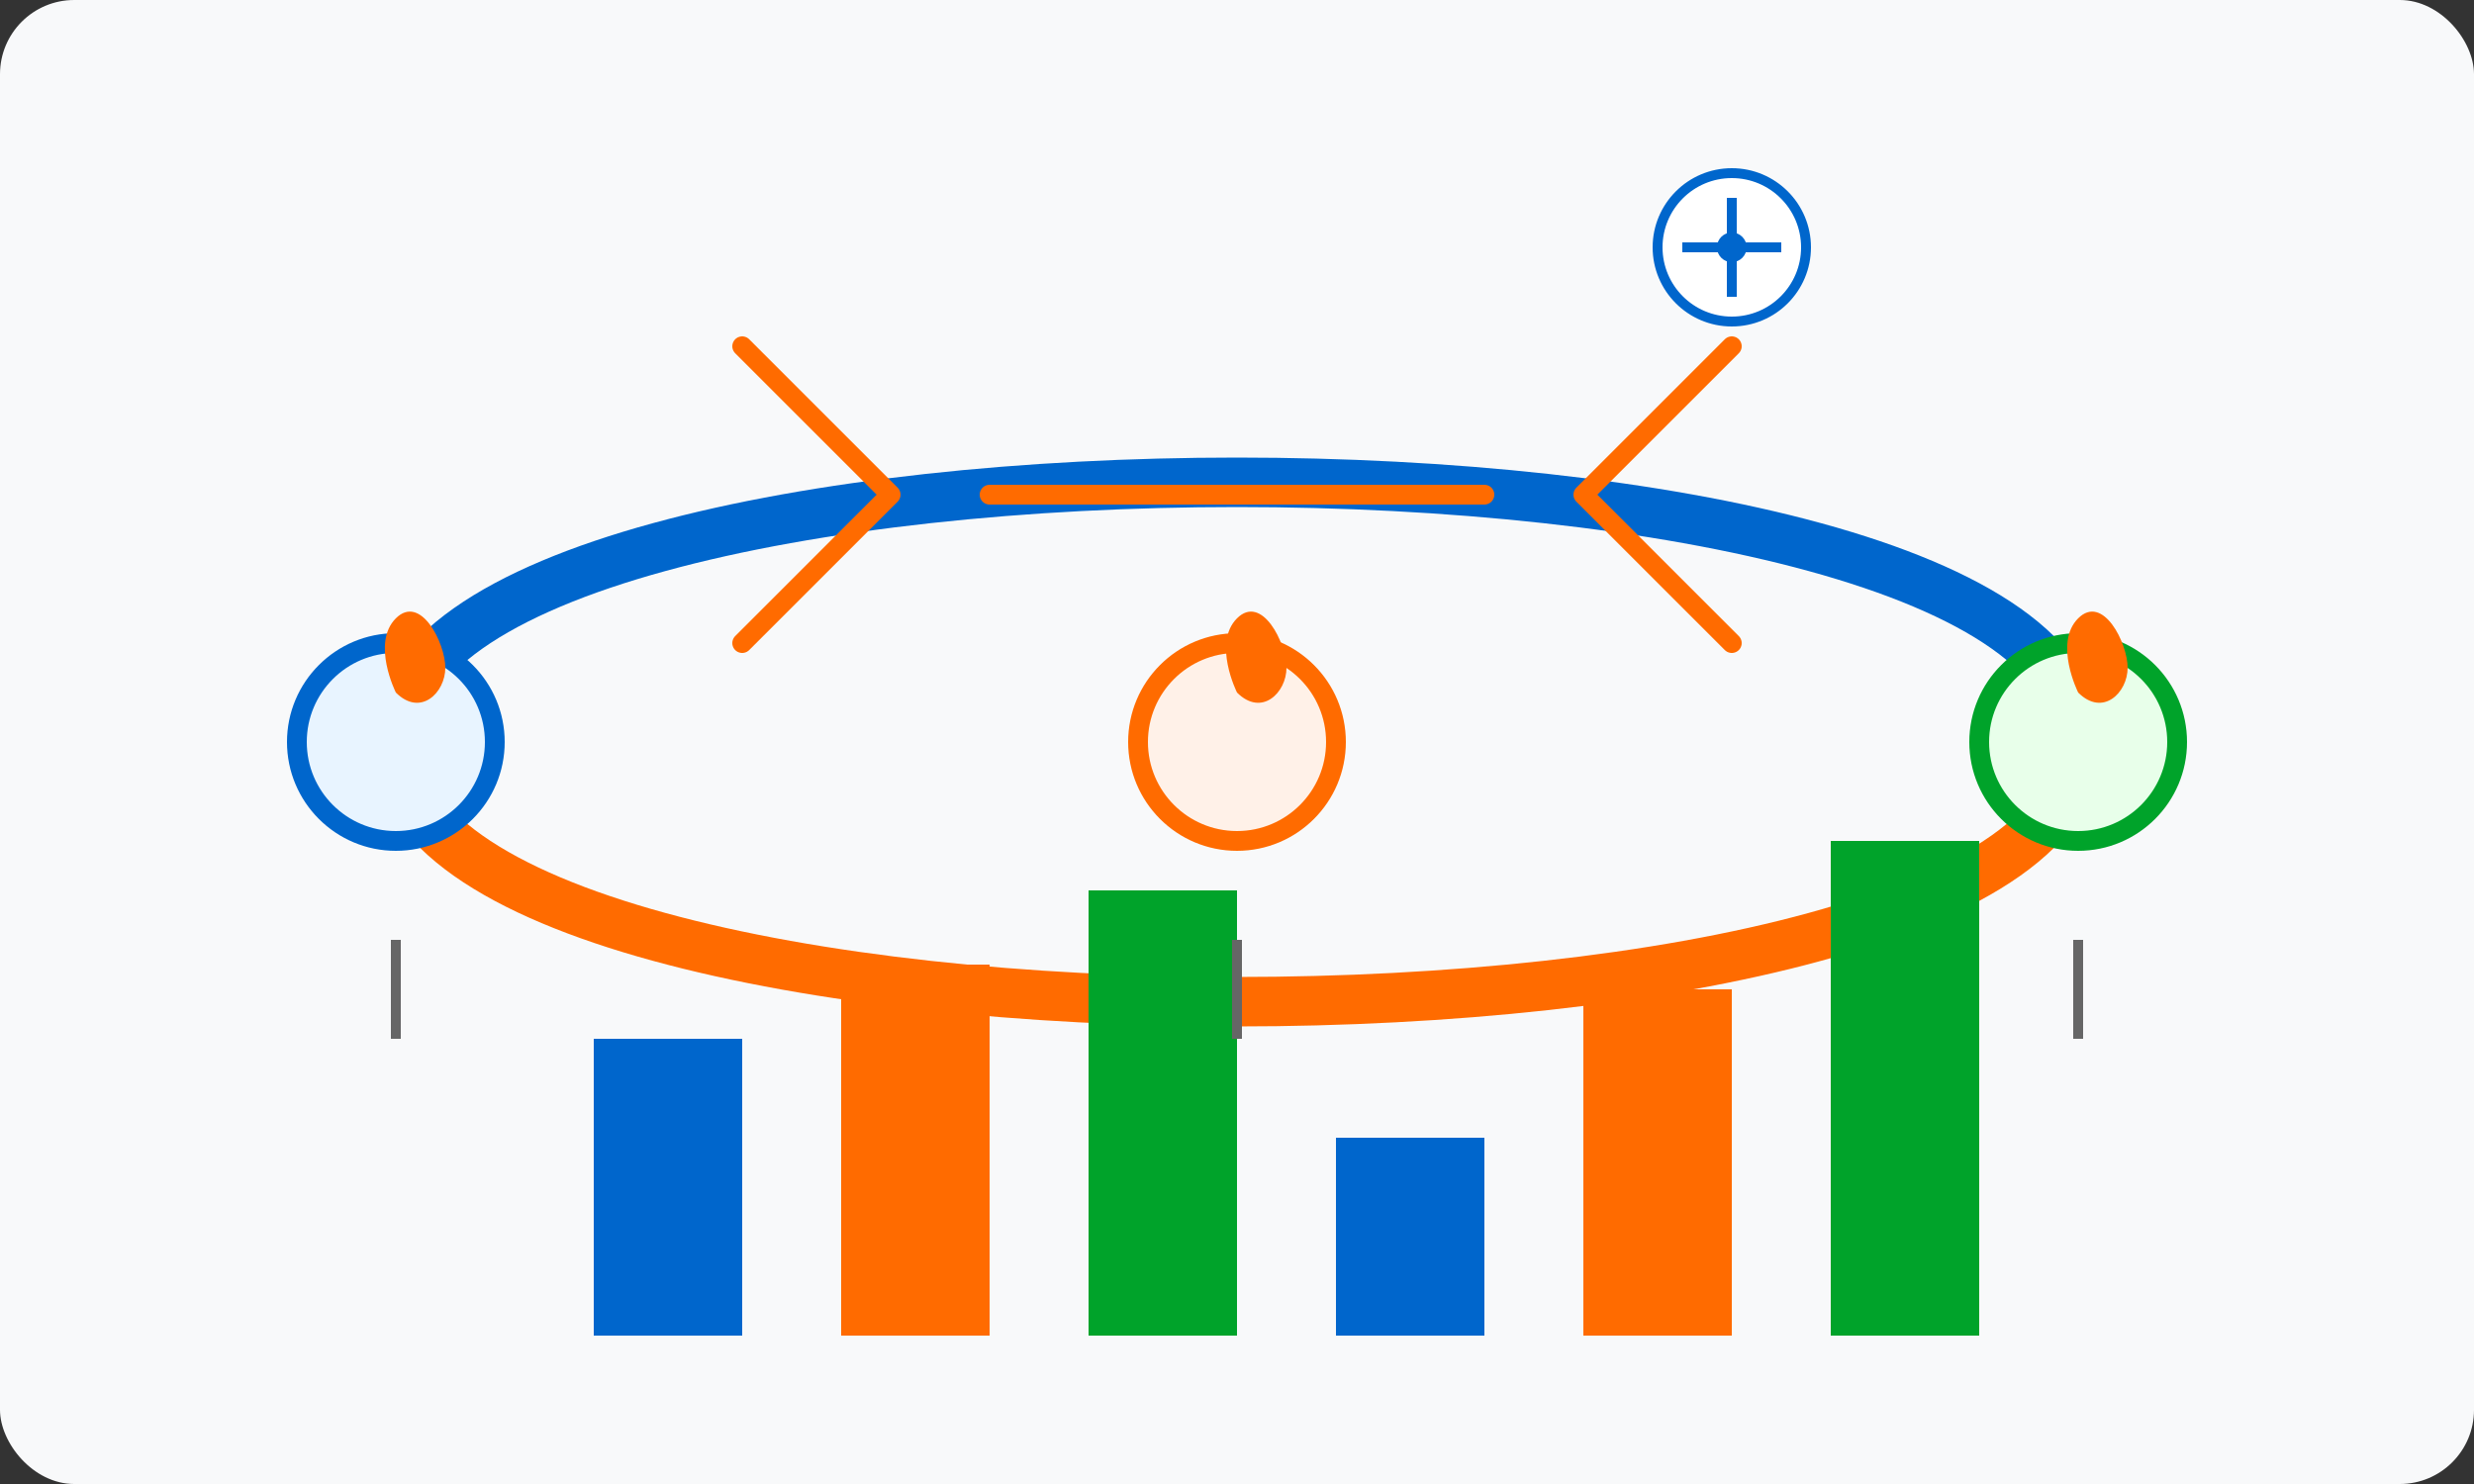 <?xml version="1.0" encoding="UTF-8"?>
<svg width="500" height="300" viewBox="0 0 500 300" fill="none" xmlns="http://www.w3.org/2000/svg">
  <rect x="0" y="0" width="500" height="300" fill="#333333" stroke="none"/>
  <rect width="500" height="300" rx="15" fill="#F8F9FA"/>
  
  <!-- Gas pipeline illustration -->
  <path d="M80 150C80 80 420 80 420 150" stroke="#0066CC" stroke-width="10" stroke-linecap="round"/>
  <path d="M80 150C80 220 420 220 420 150" stroke="#FF6B00" stroke-width="10" stroke-linecap="round"/>
  
  <!-- Gas stations -->
  <circle cx="80" cy="150" r="20" fill="#E8F4FF" stroke="#0066CC" stroke-width="4"/>
  <circle cx="250" cy="150" r="20" fill="#FFF1E8" stroke="#FF6B00" stroke-width="4"/>
  <circle cx="420" cy="150" r="20" fill="#E8FFEA" stroke="#00A32A" stroke-width="4"/>
  
  <!-- Gas flames -->
  <path d="M80 140C80 140 75 130 80 125C85 120 90 130 90 135C90 140 85 145 80 140Z" fill="#FF6B00"/>
  <path d="M250 140C250 140 245 130 250 125C255 120 260 130 260 135C260 140 255 145 250 140Z" fill="#FF6B00"/>
  <path d="M420 140C420 140 415 130 420 125C425 120 430 130 430 135C430 140 425 145 420 140Z" fill="#FF6B00"/>
  
  <!-- Chart elements -->
  <rect x="120" y="210" width="30" height="60" fill="#0066CC"/>
  <rect x="170" y="195" width="30" height="75" fill="#FF6B00"/>
  <rect x="220" y="180" width="30" height="90" fill="#00A32A"/>
  <rect x="270" y="230" width="30" height="40" fill="#0066CC"/>
  <rect x="320" y="200" width="30" height="70" fill="#FF6B00"/>
  <rect x="370" y="170" width="30" height="100" fill="#00A32A"/>
  
  <!-- Connection lines -->
  <line x1="80" y1="190" x2="80" y2="210" stroke="#666666" stroke-width="2"/>
  <line x1="250" y1="190" x2="250" y2="210" stroke="#666666" stroke-width="2"/>
  <line x1="420" y1="190" x2="420" y2="210" stroke="#666666" stroke-width="2"/>
  
  <!-- Comparison symbols -->
  <path d="M150 70L180 100L150 130" stroke="#FF6B00" stroke-width="4" stroke-linecap="round" stroke-linejoin="round"/>
  <path d="M350 70L320 100L350 130" stroke="#FF6B00" stroke-width="4" stroke-linecap="round" stroke-linejoin="round"/>
  <line x1="200" y1="100" x2="300" y2="100" stroke="#FF6B00" stroke-width="4" stroke-linecap="round"/>
  
  <!-- Compass icon -->
  <circle cx="350" cy="50" r="15" fill="white" stroke="#0066CC" stroke-width="2"/>
  <path d="M350 40L350 60" stroke="#0066CC" stroke-width="2"/>
  <path d="M340 50L360 50" stroke="#0066CC" stroke-width="2"/>
  <circle cx="350" cy="50" r="3" fill="#0066CC"/>
</svg>